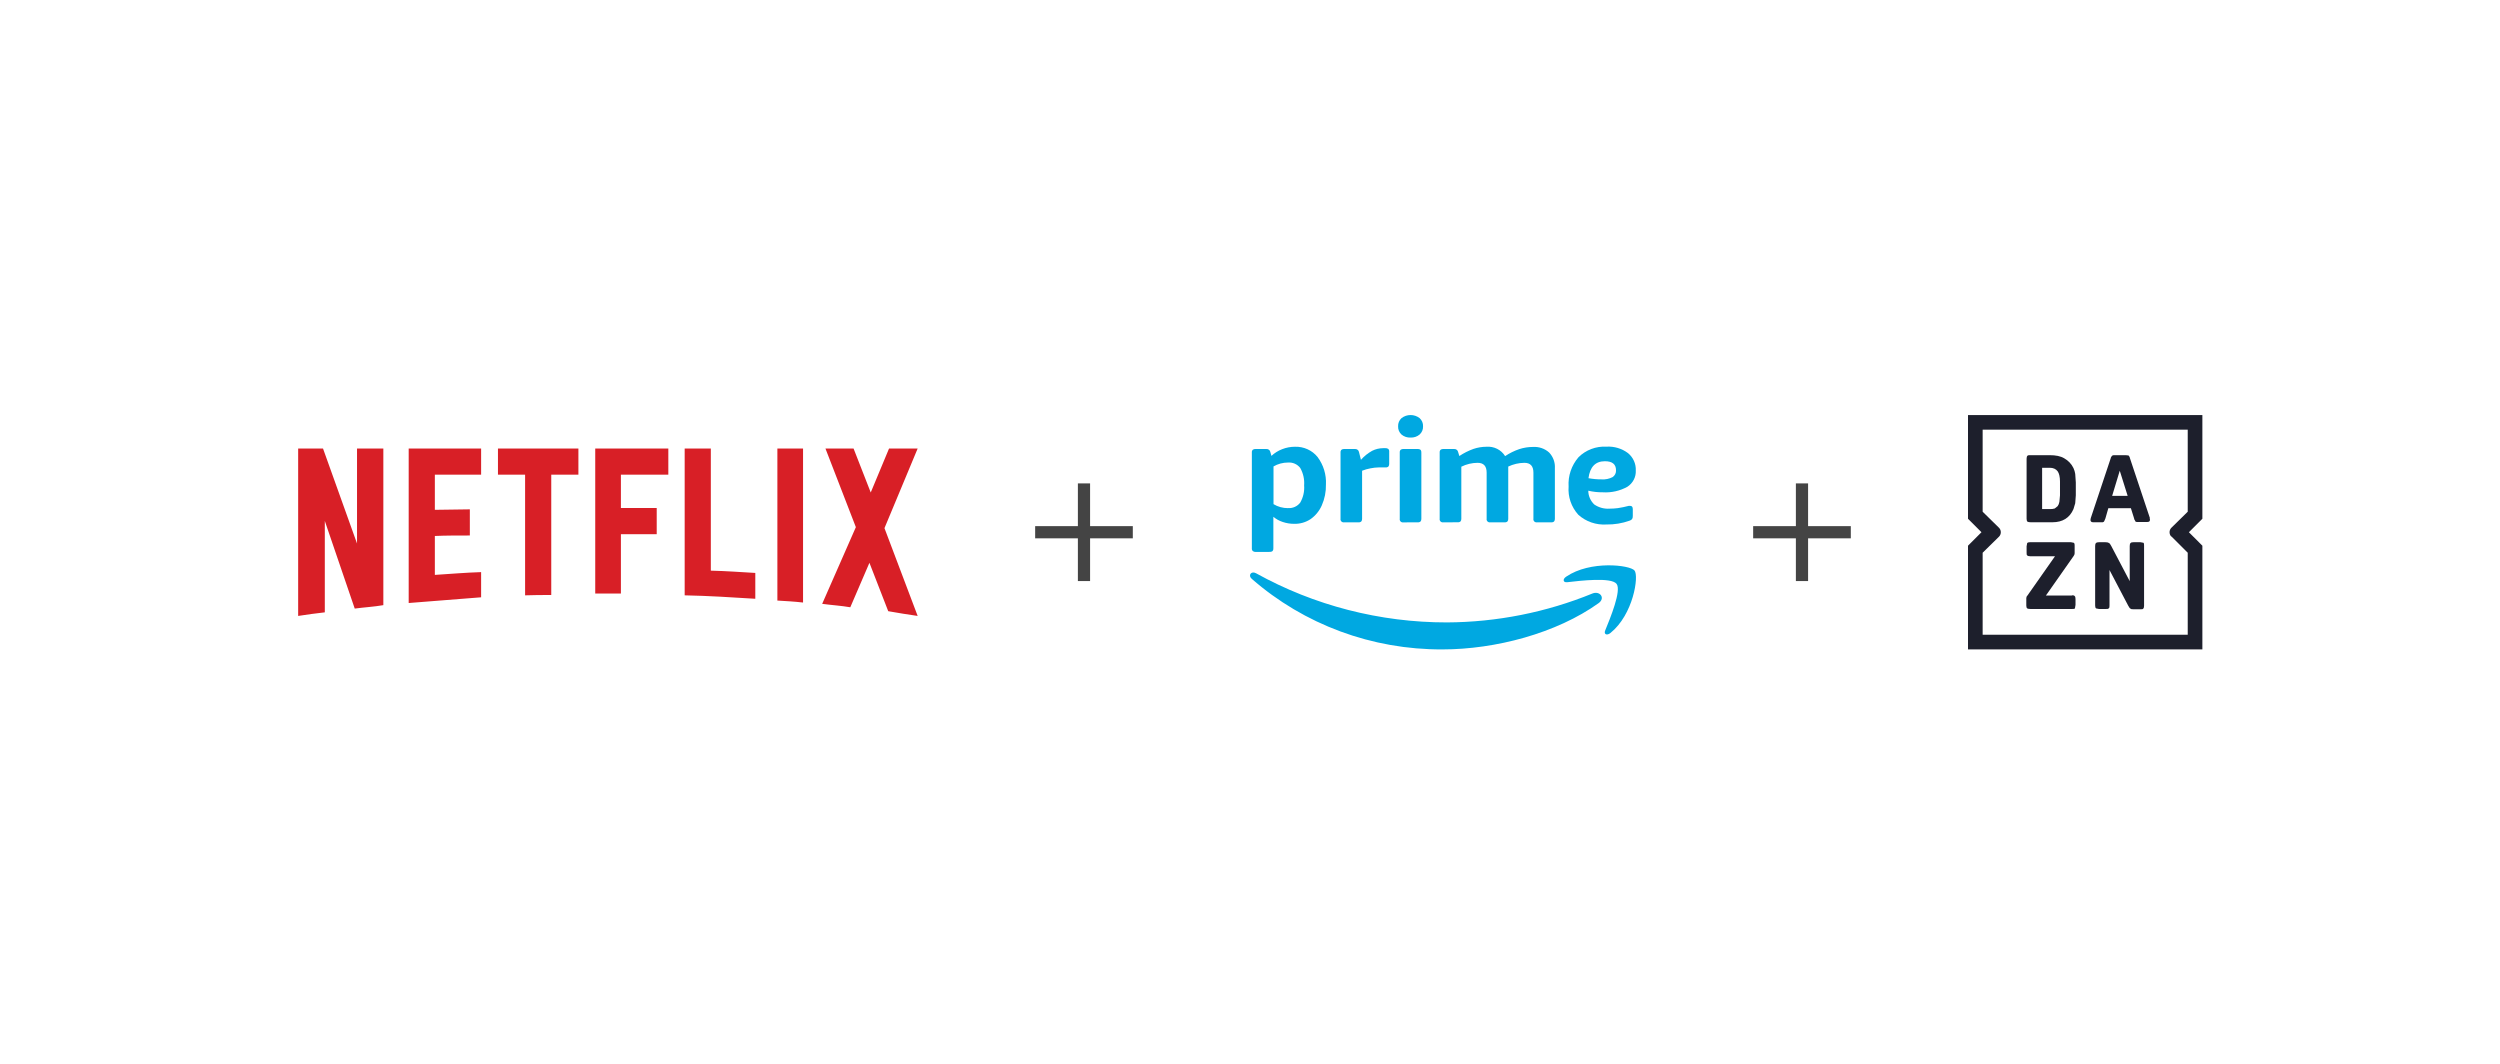 <svg width="512" height="218" viewBox="0 0 512 218" fill="none" xmlns="http://www.w3.org/2000/svg">
<g filter="url(#filter0_d_4852_8070)">
<rect x="15" y="14" width="474" height="180" rx="8" fill="white"/>
<g clip-path="url(#clip0_4852_8070)">
<path d="M74.509 118.934C72.6 119.269 70.658 119.369 68.649 119.637L62.521 101.689V120.407C60.613 120.608 58.872 120.876 57.063 121.144V86.856H62.153L69.118 106.311V86.856H74.509V118.934ZM85.057 99.412C87.133 99.412 90.314 99.312 92.222 99.312V104.669C89.845 104.669 87.066 104.669 85.057 104.77V112.739C88.204 112.538 91.352 112.27 94.533 112.17V117.326L79.699 118.498V86.856H94.533V92.213H85.057V99.412ZM114.456 92.213H108.898V116.858C107.089 116.858 105.281 116.858 103.54 116.925V92.213H97.982V86.856H114.456L114.456 92.213ZM123.162 99.044H130.495V104.402H123.162V116.557H117.904V86.856H132.873V92.213H123.162V99.044ZM141.578 111.869C144.626 111.935 147.706 112.17 150.686 112.337V117.628C145.898 117.326 141.11 117.025 136.221 116.925V86.856H141.578V111.869ZM155.207 117.996C156.914 118.097 158.723 118.197 160.464 118.398V86.856H155.207V117.996ZM183.937 86.856L177.139 103.163L183.937 121.144C181.927 120.876 179.918 120.508 177.909 120.173L174.059 110.262L170.141 119.369C168.199 119.034 166.324 118.934 164.382 118.666L171.28 102.962L165.051 86.856H170.81L174.326 95.863L178.077 86.856H183.937Z" fill="#D81F26"/>
</g>
<g clip-path="url(#clip1_4852_8070)">
<path fill-rule="evenodd" clip-rule="evenodd" d="M216.75 105.25V114H219.25V105.25H228V102.75H219.25V94H216.75V102.75H208V105.25H216.75Z" fill="#444444"/>
</g>
<path d="M253.141 108.038C252.928 108.048 252.72 107.979 252.558 107.846C252.49 107.767 252.439 107.675 252.408 107.576C252.377 107.477 252.368 107.373 252.38 107.27V87.694C252.368 87.591 252.377 87.487 252.408 87.388C252.439 87.289 252.49 87.197 252.558 87.118C252.722 86.997 252.926 86.939 253.131 86.955H255.323C255.738 86.915 256.111 87.198 256.173 87.598L256.39 88.365C257.021 87.773 257.766 87.307 258.582 86.993C259.417 86.665 260.309 86.495 261.209 86.494C263.005 86.437 264.721 87.213 265.831 88.586C267.054 90.223 267.661 92.219 267.55 94.239C267.583 95.705 267.294 97.161 266.7 98.509C266.21 99.632 265.415 100.604 264.399 101.321C263.417 101.971 262.25 102.307 261.061 102.28C260.254 102.284 259.453 102.154 258.691 101.896C257.991 101.668 257.344 101.309 256.785 100.841V107.29C256.807 107.495 256.747 107.701 256.617 107.865C256.448 107.992 256.236 108.05 256.024 108.029L253.141 108.038ZM259.787 99.056C260.267 99.089 260.749 99.004 261.186 98.808C261.622 98.611 262.001 98.31 262.286 97.933C262.901 96.86 263.18 95.636 263.086 94.411C263.181 93.175 262.906 91.939 262.296 90.851C262.01 90.47 261.628 90.167 261.187 89.97C260.746 89.774 260.261 89.69 259.777 89.728C258.734 89.729 257.71 90.004 256.815 90.525V98.25C257.703 98.787 258.73 99.069 259.777 99.066L259.787 99.056Z" fill="#00A8E1"/>
<path d="M271.303 101.973C271.199 101.992 271.091 101.986 270.99 101.956C270.889 101.925 270.797 101.872 270.722 101.799C270.647 101.726 270.592 101.637 270.56 101.538C270.529 101.44 270.523 101.336 270.542 101.235V87.694C270.53 87.591 270.54 87.487 270.57 87.388C270.601 87.289 270.652 87.197 270.72 87.118C270.884 86.998 271.088 86.939 271.293 86.955H273.476C273.89 86.915 274.264 87.198 274.325 87.598L274.72 89.172C275.369 88.434 276.144 87.811 277.011 87.329C277.718 86.969 278.504 86.782 279.302 86.782H279.727C279.941 86.764 280.156 86.822 280.33 86.945C280.468 87.106 280.532 87.314 280.507 87.521V89.997C280.524 90.197 280.464 90.395 280.339 90.554C280.258 90.62 280.163 90.67 280.061 90.699C279.96 90.729 279.852 90.738 279.747 90.727H278.354C277.783 90.738 277.214 90.802 276.656 90.918C276.073 91.023 275.504 91.187 274.957 91.408V101.244C274.973 101.443 274.913 101.641 274.789 101.801C274.708 101.867 274.613 101.917 274.511 101.946C274.409 101.976 274.302 101.985 274.196 101.973H271.303Z" fill="#00A8E1"/>
<path d="M284.881 84.614C284.207 84.646 283.546 84.426 283.034 83.999C282.799 83.785 282.615 83.525 282.494 83.235C282.373 82.945 282.318 82.633 282.333 82.32C282.299 81.684 282.555 81.066 283.034 80.631C284.117 79.79 285.655 79.79 286.738 80.631C287.214 81.064 287.47 81.678 287.439 82.311C287.47 82.943 287.214 83.557 286.738 83.99C286.224 84.423 285.56 84.646 284.881 84.614ZM283.429 101.983C283.325 102.002 283.218 101.996 283.117 101.966C283.016 101.935 282.924 101.881 282.849 101.808C282.774 101.736 282.718 101.646 282.687 101.548C282.656 101.45 282.649 101.345 282.669 101.244V87.694C282.657 87.591 282.666 87.487 282.697 87.388C282.727 87.289 282.778 87.197 282.847 87.118C283.01 86.998 283.214 86.939 283.419 86.955H286.333C286.544 86.934 286.756 86.992 286.925 87.118C287.056 87.282 287.115 87.489 287.093 87.694V101.244C287.11 101.444 287.05 101.642 286.925 101.801C286.844 101.867 286.749 101.917 286.647 101.946C286.546 101.976 286.438 101.985 286.333 101.973L283.429 101.983Z" fill="#00A8E1"/>
<path d="M291.606 101.973C291.501 101.992 291.394 101.986 291.293 101.956C291.192 101.925 291.1 101.871 291.025 101.799C290.95 101.726 290.894 101.636 290.863 101.538C290.832 101.44 290.826 101.335 290.845 101.234V87.694C290.833 87.591 290.842 87.487 290.873 87.388C290.903 87.289 290.954 87.197 291.023 87.118C291.187 86.997 291.391 86.939 291.596 86.955H293.778C294.193 86.915 294.566 87.198 294.628 87.598L294.874 88.394C295.773 87.793 296.745 87.303 297.768 86.936C298.613 86.65 299.501 86.501 300.395 86.494C301.952 86.365 303.447 87.11 304.247 88.413C305.149 87.811 306.128 87.327 307.16 86.974C308.071 86.68 309.025 86.531 309.985 86.533C310.585 86.498 311.186 86.581 311.751 86.779C312.317 86.977 312.835 87.285 313.274 87.684C313.678 88.116 313.99 88.622 314.19 89.172C314.391 89.723 314.475 90.307 314.439 90.889V101.244C314.455 101.443 314.395 101.641 314.271 101.801C314.19 101.867 314.095 101.917 313.993 101.946C313.891 101.976 313.784 101.985 313.678 101.973H310.805C310.7 101.992 310.593 101.986 310.492 101.956C310.391 101.925 310.299 101.871 310.224 101.799C310.149 101.726 310.094 101.636 310.062 101.538C310.031 101.44 310.025 101.335 310.044 101.234V91.791C310.044 90.455 309.429 89.786 308.197 89.786C307.049 89.799 305.919 90.061 304.889 90.553V101.244C304.906 101.443 304.846 101.642 304.721 101.801C304.639 101.867 304.545 101.917 304.443 101.946C304.341 101.976 304.234 101.985 304.128 101.973H301.225C301.121 101.992 301.013 101.986 300.912 101.956C300.811 101.925 300.719 101.871 300.644 101.799C300.569 101.726 300.514 101.636 300.482 101.538C300.451 101.44 300.445 101.335 300.464 101.234V91.791C300.464 90.455 299.849 89.786 298.618 89.786C297.456 89.793 296.312 90.066 295.279 90.582V101.234C295.296 101.434 295.236 101.632 295.112 101.791C295.03 101.857 294.935 101.907 294.834 101.937C294.732 101.966 294.625 101.976 294.519 101.964L291.606 101.973Z" fill="#00A8E1"/>
<path d="M325.004 102.415C323.951 102.482 322.895 102.339 321.901 101.994C320.908 101.649 319.997 101.11 319.226 100.41C318.521 99.625 317.983 98.712 317.644 97.723C317.304 96.735 317.171 95.691 317.251 94.652C317.109 92.476 317.83 90.329 319.266 88.654C320.005 87.912 320.901 87.334 321.891 86.958C322.881 86.582 323.942 86.417 325.004 86.475C326.592 86.384 328.16 86.854 329.418 87.8C329.944 88.235 330.36 88.781 330.635 89.397C330.911 90.012 331.038 90.68 331.008 91.35C331.044 92.004 330.904 92.655 330.603 93.241C330.302 93.826 329.849 94.325 329.29 94.69C327.758 95.54 326.003 95.934 324.243 95.822C323.246 95.834 322.25 95.725 321.28 95.496C321.283 96.022 321.393 96.541 321.603 97.025C321.813 97.51 322.12 97.949 322.505 98.317C323.427 98.953 324.548 99.255 325.675 99.172C326.226 99.172 326.777 99.136 327.325 99.066C328.077 98.953 328.822 98.798 329.557 98.605H329.883C330.225 98.605 330.396 98.833 330.396 99.287V100.64C330.415 100.869 330.367 101.099 330.258 101.302C330.118 101.462 329.932 101.578 329.724 101.638C328.213 102.178 326.614 102.442 325.004 102.415ZM324.016 93.174C324.793 93.229 325.57 93.069 326.258 92.713C326.73 92.399 326.997 91.867 326.959 91.312C326.959 90.077 326.202 89.46 324.688 89.46C322.745 89.46 321.623 90.618 321.32 92.934C322.202 93.098 323.099 93.179 323.996 93.174H324.016Z" fill="#00A8E1"/>
<path d="M323.418 118.508C314.767 124.708 302.224 127.999 291.429 127.999C277.004 128.074 263.069 122.917 252.35 113.537C251.54 112.827 252.261 111.858 253.239 112.405C265.147 119.012 278.625 122.482 292.338 122.472C302.571 122.419 312.692 120.407 322.124 116.551C323.625 115.946 324.85 117.443 323.418 118.508Z" fill="#00A8E1"/>
<path d="M327.065 114.564C325.959 113.192 319.757 113.912 316.962 114.238C316.112 114.334 315.974 113.624 316.744 113.106C321.682 109.728 329.81 110.707 330.749 111.839C331.687 112.971 330.502 120.869 325.811 124.641C325.099 125.216 324.418 124.909 324.734 124.142C325.791 121.56 328.131 115.898 327.065 114.564Z" fill="#00A8E1"/>
<g clip-path="url(#clip2_4852_8070)">
<path fill-rule="evenodd" clip-rule="evenodd" d="M363.796 105.25V114H366.296V105.25H375.046V102.75H366.296V94H363.796V102.75H355.046V105.25H363.796Z" fill="#444444"/>
</g>
<g clip-path="url(#clip3_4852_8070)">
<path fill-rule="evenodd" clip-rule="evenodd" d="M428.566 96.56L430.126 91.4L431.746 96.56H428.566ZM436.306 101.12L432.226 88.88C432.166 88.58 432.046 88.4 431.926 88.28L431.326 88.22H429.106C428.866 88.22 428.686 88.22 428.566 88.34C428.446 88.46 428.326 88.58 428.266 88.88L424.186 101.12L424.126 101.48C424.126 101.78 424.306 101.96 424.666 101.96H426.646L426.886 101.84L427.006 101.6L427.186 101.18L427.786 99.08H432.406L433.066 101.18C433.066 101.36 433.186 101.48 433.246 101.6L433.366 101.84L433.606 101.9H435.766C436.126 101.9 436.306 101.78 436.306 101.48V101.3L436.246 101.12H436.306ZM434.326 106.04H433.006C432.646 106.04 432.406 106.1 432.346 106.22C432.226 106.28 432.166 106.52 432.166 106.82V114.02L428.386 106.82C428.206 106.46 428.026 106.22 427.906 106.22C427.786 106.1 427.486 106.04 427.126 106.04H425.926C425.626 106.04 425.326 106.1 425.266 106.22C425.146 106.28 425.086 106.52 425.086 106.82V119C425.086 119.3 425.146 119.48 425.266 119.6L425.866 119.72H427.246C427.546 119.72 427.786 119.72 427.846 119.6C428.026 119.48 428.026 119.3 428.026 119V111.74L431.866 119.06C432.046 119.36 432.166 119.6 432.346 119.66C432.466 119.78 432.706 119.78 433.126 119.78H434.326C434.626 119.78 434.866 119.78 434.926 119.66C435.046 119.54 435.106 119.36 435.106 119.06V106.76C435.106 106.52 435.106 106.28 434.986 106.16L434.326 106.04ZM440.686 104.84L444.046 108.2V125H402.046V108.2L405.406 104.9C405.886 104.42 405.886 103.58 405.406 103.1L402.046 99.8V83H444.046V99.8L440.686 103.1C440.206 103.58 440.206 104.42 440.686 104.9V104.84ZM447.046 80H399.046V101.24L401.806 104L399.046 106.76V128H447.046V106.76L444.286 104L447.046 101.24V80ZM420.406 116.96H415.006L420.646 108.92L420.826 108.62L420.886 108.32V106.76C420.886 106.52 420.886 106.28 420.706 106.16L420.106 106.04H411.766C411.466 106.04 411.286 106.1 411.166 106.22L411.046 106.88V108.08C411.046 108.38 411.046 108.68 411.166 108.74C411.286 108.86 411.466 108.92 411.766 108.92H416.866L411.226 116.96C411.046 117.14 410.986 117.32 410.986 117.5V119C410.986 119.3 411.046 119.48 411.166 119.6C411.286 119.66 411.466 119.72 411.826 119.72H420.346C420.646 119.72 420.826 119.72 420.946 119.6L421.066 118.88V117.68C421.066 117.38 421.006 117.14 420.886 117.08C420.826 116.96 420.646 116.9 420.286 116.9L420.406 116.96ZM417.886 96.44L417.766 97.76C417.706 98.12 417.586 98.42 417.406 98.66L416.806 99.14C416.475 99.238 416.13 99.279 415.786 99.26H414.226V90.8H415.786C416.506 90.8 417.046 91.04 417.406 91.52C417.706 91.94 417.886 92.66 417.886 93.62V96.38V96.44ZM420.646 90.86C420.241 90.026 419.593 89.336 418.786 88.88C418.006 88.4 416.986 88.22 415.786 88.22H411.886C411.526 88.22 411.286 88.22 411.226 88.34C411.106 88.46 411.046 88.64 411.046 88.94V101.24C411.046 101.54 411.106 101.72 411.226 101.84C411.346 101.9 411.526 101.96 411.886 101.96H416.326C418.426 101.96 419.866 101.06 420.646 99.26L421.006 98.06L421.126 96.44V93.8L421.006 92.06C420.946 91.64 420.826 91.28 420.646 90.86Z" fill="#1D1F2C"/>
</g>
</g>
<defs>
<filter id="filter0_d_4852_8070" x="0" y="0" width="512" height="218" filterUnits="userSpaceOnUse" color-interpolation-filters="sRGB">
<feFlood flood-opacity="0" result="BackgroundImageFix"/>
<feColorMatrix in="SourceAlpha" type="matrix" values="0 0 0 0 0 0 0 0 0 0 0 0 0 0 0 0 0 0 127 0" result="hardAlpha"/>
<feMorphology radius="1" operator="erode" in="SourceAlpha" result="effect1_dropShadow_4852_8070"/>
<feOffset dx="4" dy="5"/>
<feGaussianBlur stdDeviation="10"/>
<feComposite in2="hardAlpha" operator="out"/>
<feColorMatrix type="matrix" values="0 0 0 0 0.6 0 0 0 0 0.6 0 0 0 0 0.6 0 0 0 0.5 0"/>
<feBlend mode="normal" in2="BackgroundImageFix" result="effect1_dropShadow_4852_8070"/>
<feBlend mode="normal" in="SourceGraphic" in2="effect1_dropShadow_4852_8070" result="shape"/>
</filter>
<clipPath id="clip0_4852_8070">
<rect width="127" height="34.361" fill="white" transform="translate(57 86.819)"/>
</clipPath>
<clipPath id="clip1_4852_8070">
<rect width="20" height="20" fill="white" transform="translate(208 94)"/>
</clipPath>
<clipPath id="clip2_4852_8070">
<rect width="20" height="20" fill="white" transform="translate(355.046 94)"/>
</clipPath>
<clipPath id="clip3_4852_8070">
<rect width="48" height="48" fill="white" transform="translate(399.046 80)"/>
</clipPath>
</defs>
</svg>
